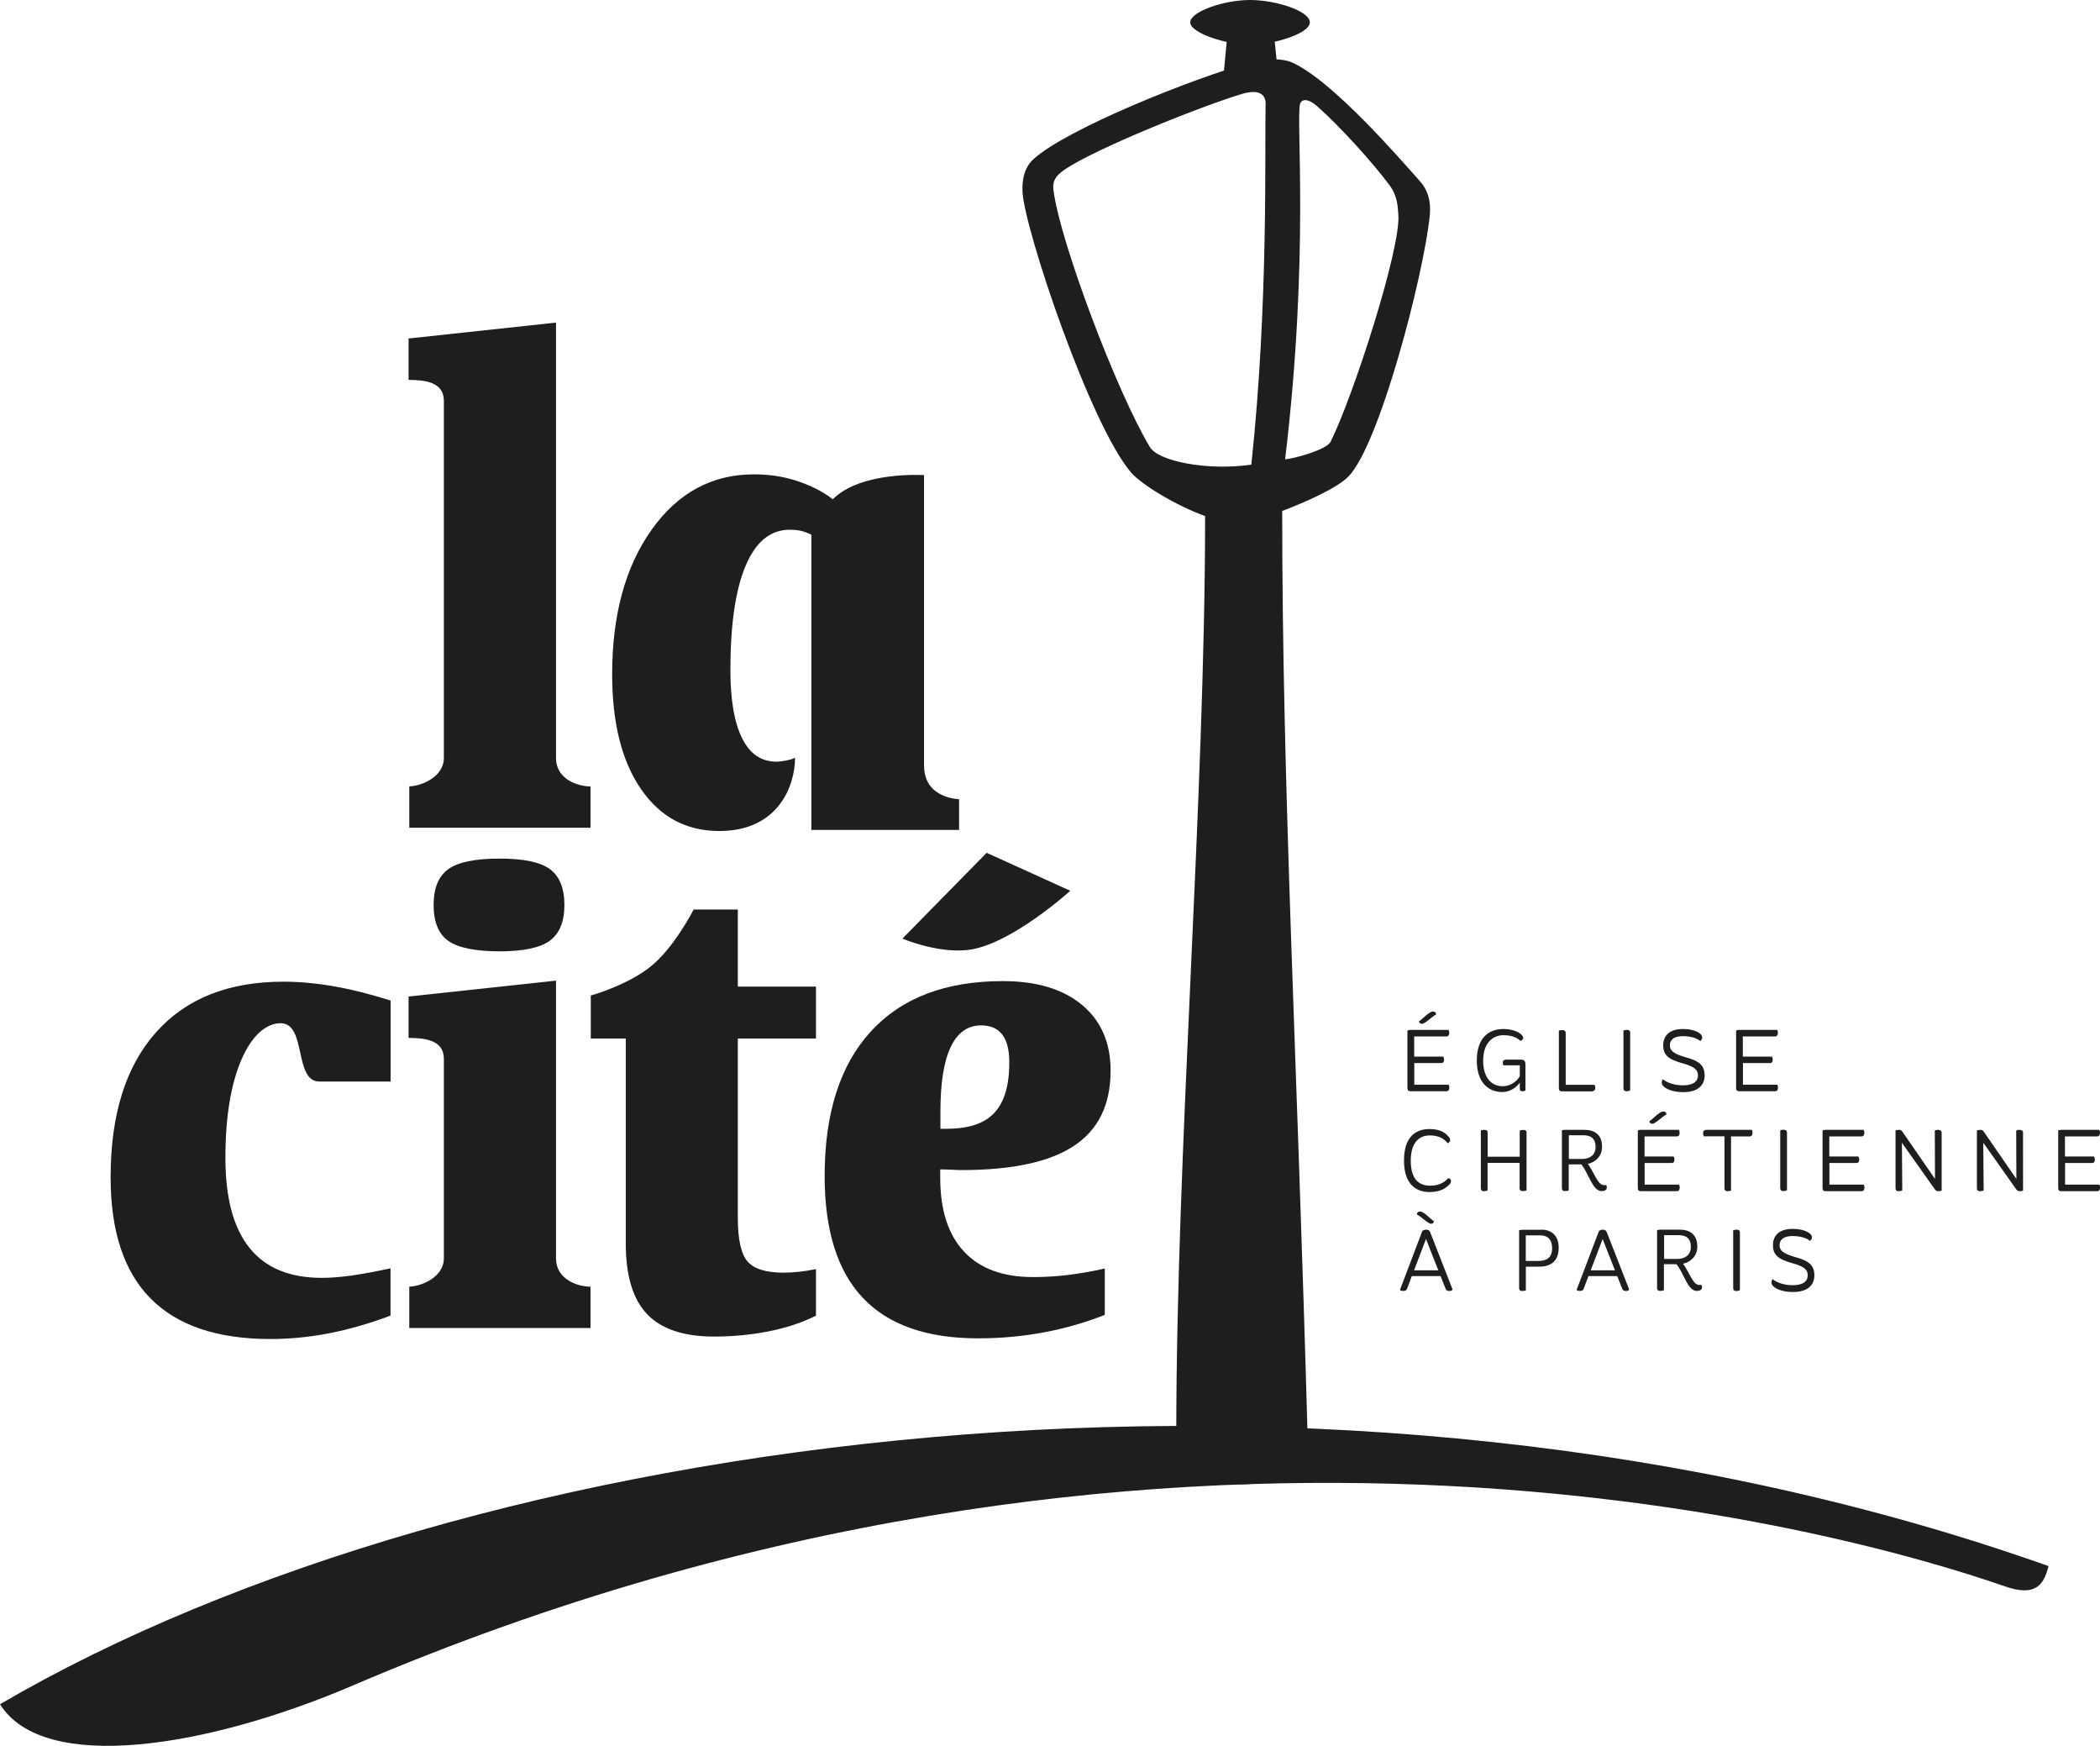 <svg width="77" height="64" viewBox="0 0 77 64" fill="none" xmlns="http://www.w3.org/2000/svg">
<g clip-path="url(#clip0_383_6274)">
<path d="M51.857 38.965V39.76H53.115C53.115 39.76 53.143 39.803 53.143 39.865C53.143 39.944 53.111 40.001 53.039 40.001H51.718C51.664 40.001 51.606 39.983 51.606 39.883V37.778C51.632 37.763 51.664 37.752 51.725 37.752H53.111C53.111 37.752 53.14 37.795 53.14 37.857C53.14 37.936 53.107 37.993 53.036 37.993H51.854V38.731H52.921C52.921 38.731 52.95 38.785 52.95 38.843C52.95 38.922 52.914 38.969 52.849 38.969H51.854L51.857 38.965ZM52.534 37.079C52.624 37.079 52.656 37.126 52.656 37.187C52.495 37.274 52.251 37.529 52.14 37.529C52.079 37.529 52.04 37.497 52.029 37.439C52.137 37.378 52.402 37.079 52.534 37.079Z" fill="#1E1E1E"/>
<path d="M55.124 39.051C55.109 39.023 55.102 38.994 55.102 38.947C55.102 38.893 55.12 38.843 55.249 38.843H55.761C55.898 38.843 55.933 38.893 55.933 39.044V39.973C55.905 39.991 55.88 40.001 55.819 40.001C55.765 40.001 55.726 39.987 55.726 39.897V39.688C55.564 39.897 55.349 40.03 55.077 40.03C54.59 40.03 54.149 39.692 54.149 38.875C54.149 38.058 54.576 37.72 55.12 37.72C55.6 37.72 55.851 37.932 55.851 38.04C55.851 38.109 55.794 38.148 55.747 38.152C55.625 38.044 55.457 37.947 55.124 37.947C54.723 37.947 54.382 38.249 54.382 38.879C54.382 39.555 54.733 39.818 55.095 39.818C55.353 39.818 55.586 39.681 55.726 39.454V39.051H55.124Z" fill="#1E1E1E"/>
<path d="M57.409 37.853V39.764H58.466C58.466 39.764 58.494 39.818 58.494 39.868C58.494 39.947 58.459 40.005 58.351 40.005H57.269C57.201 40.005 57.158 39.976 57.158 39.89V37.781C57.183 37.767 57.233 37.76 57.287 37.76C57.344 37.76 57.409 37.785 57.409 37.86V37.853Z" fill="#1E1E1E"/>
<path d="M59.773 37.853V39.969C59.741 39.987 59.706 40.001 59.641 40.001C59.577 40.001 59.526 39.976 59.526 39.883V37.778C59.555 37.763 59.602 37.752 59.659 37.752C59.716 37.752 59.773 37.778 59.773 37.853Z" fill="#1E1E1E"/>
<path d="M62.364 37.914C62.399 37.95 62.414 37.997 62.414 38.04C62.414 38.087 62.378 38.134 62.342 38.159C62.242 38.076 62.041 37.983 61.701 37.983C61.361 37.983 61.228 38.13 61.228 38.317C61.228 38.515 61.364 38.627 61.798 38.753C62.278 38.882 62.5 39.037 62.503 39.415C62.503 39.789 62.252 40.034 61.719 40.034C61.429 40.034 61.206 39.965 61.074 39.883C60.977 39.822 60.931 39.757 60.931 39.692C60.931 39.627 60.952 39.588 60.974 39.562C61.135 39.699 61.421 39.785 61.708 39.785C62.109 39.785 62.26 39.623 62.26 39.422C62.26 39.221 62.134 39.102 61.715 38.983C61.178 38.836 60.984 38.681 60.984 38.314C60.984 37.975 61.206 37.72 61.701 37.72C62.073 37.72 62.27 37.824 62.364 37.914Z" fill="#1E1E1E"/>
<path d="M63.908 38.965V39.76H65.165C65.165 39.76 65.194 39.803 65.194 39.865C65.194 39.944 65.162 40.001 65.09 40.001H63.768C63.715 40.001 63.657 39.983 63.657 39.883V37.778C63.682 37.763 63.715 37.752 63.775 37.752H65.162C65.162 37.752 65.19 37.795 65.19 37.857C65.19 37.936 65.158 37.993 65.087 37.993H63.904V38.731H64.972C64.972 38.731 65.001 38.785 65.001 38.843C65.001 38.922 64.965 38.969 64.9 38.969H63.904L63.908 38.965Z" fill="#1E1E1E"/>
<path d="M53.203 43.294C53.203 43.352 53.178 43.398 53.121 43.442C53.053 43.51 52.852 43.697 52.426 43.697C51.871 43.697 51.48 43.359 51.48 42.542C51.48 41.725 51.86 41.387 52.412 41.387C52.788 41.387 52.978 41.506 53.1 41.653C53.143 41.693 53.171 41.729 53.171 41.79C53.171 41.851 53.128 41.891 53.078 41.905C52.935 41.721 52.734 41.621 52.423 41.621C52.011 41.621 51.728 41.912 51.728 42.542C51.728 43.218 52.018 43.463 52.437 43.463C52.716 43.463 52.946 43.37 53.096 43.19C53.139 43.19 53.203 43.215 53.203 43.294Z" fill="#1E1E1E"/>
<path d="M55.973 41.513V43.632C55.952 43.647 55.898 43.661 55.852 43.661C55.783 43.661 55.719 43.647 55.719 43.542V42.628H54.544V43.632C54.526 43.65 54.469 43.665 54.408 43.665C54.354 43.665 54.297 43.65 54.297 43.546V41.441C54.325 41.423 54.376 41.416 54.429 41.416C54.498 41.416 54.548 41.441 54.548 41.516V42.402H55.723V41.444C55.748 41.43 55.801 41.419 55.855 41.419C55.923 41.419 55.977 41.444 55.977 41.52L55.973 41.513Z" fill="#1E1E1E"/>
<path d="M58.101 41.416C58.452 41.416 58.742 41.578 58.742 42.035C58.742 42.391 58.495 42.603 58.222 42.664C58.43 42.938 58.584 43.442 58.806 43.442H58.896C58.896 43.442 58.917 43.485 58.917 43.524C58.917 43.603 58.864 43.661 58.724 43.661C58.394 43.661 58.251 43.013 57.982 42.682H57.52V43.632C57.499 43.65 57.445 43.661 57.395 43.661C57.327 43.661 57.27 43.647 57.27 43.546V41.437C57.295 41.419 57.341 41.416 57.395 41.416H58.097H58.101ZM57.524 41.614V42.484H58.011C58.28 42.484 58.505 42.348 58.505 42.038C58.505 41.729 58.326 41.614 58.05 41.614H57.524Z" fill="#1E1E1E"/>
<path d="M60.303 42.628V43.424H61.561C61.561 43.424 61.59 43.467 61.59 43.528C61.59 43.607 61.557 43.665 61.486 43.665H60.164C60.11 43.665 60.053 43.65 60.053 43.546V41.441C60.078 41.423 60.11 41.416 60.171 41.416H61.557C61.557 41.416 61.586 41.459 61.586 41.52C61.586 41.599 61.554 41.657 61.482 41.657H60.3V42.394H61.367C61.367 42.394 61.396 42.448 61.396 42.506C61.396 42.585 61.36 42.632 61.296 42.632H60.3L60.303 42.628ZM60.98 40.743C61.07 40.743 61.102 40.789 61.102 40.851C60.941 40.937 60.697 41.193 60.587 41.193C60.526 41.193 60.486 41.16 60.475 41.102C60.583 41.041 60.848 40.743 60.98 40.743Z" fill="#1E1E1E"/>
<path d="M63.471 41.653V43.639C63.446 43.657 63.396 43.665 63.335 43.665C63.277 43.665 63.231 43.636 63.231 43.55V41.653H62.475C62.461 41.621 62.446 41.581 62.446 41.531C62.446 41.473 62.478 41.416 62.579 41.416H64.23C64.245 41.434 64.259 41.47 64.259 41.52C64.259 41.599 64.223 41.657 64.155 41.657H63.478L63.471 41.653Z" fill="#1E1E1E"/>
<path d="M65.523 41.513V43.629C65.49 43.647 65.454 43.661 65.39 43.661C65.326 43.661 65.275 43.636 65.275 43.542V41.437C65.304 41.419 65.351 41.412 65.408 41.412C65.465 41.412 65.523 41.437 65.523 41.513Z" fill="#1E1E1E"/>
<path d="M67.078 42.628V43.424H68.335C68.335 43.424 68.364 43.467 68.364 43.528C68.364 43.607 68.332 43.665 68.26 43.665H66.938C66.885 43.665 66.827 43.65 66.827 43.546V41.441C66.852 41.423 66.885 41.416 66.945 41.416H68.332C68.332 41.416 68.36 41.459 68.36 41.52C68.36 41.599 68.328 41.657 68.257 41.657H67.074V42.394H68.142C68.142 42.394 68.171 42.448 68.171 42.506C68.171 42.585 68.135 42.632 68.07 42.632H67.074L67.078 42.628Z" fill="#1E1E1E"/>
<path d="M69.736 41.894L69.75 43.636C69.732 43.65 69.668 43.665 69.61 43.665C69.56 43.665 69.503 43.65 69.503 43.55V41.441C69.535 41.423 69.578 41.416 69.635 41.416C69.693 41.416 69.725 41.441 69.75 41.477L70.95 43.215L70.943 41.448C70.968 41.43 71.004 41.416 71.061 41.416C71.126 41.416 71.194 41.441 71.194 41.516V43.643C71.172 43.657 71.129 43.665 71.065 43.665C71.018 43.665 70.979 43.643 70.947 43.6L69.739 41.894H69.736Z" fill="#1E1E1E"/>
<path d="M72.72 41.894L72.734 43.636C72.717 43.65 72.652 43.665 72.595 43.665C72.545 43.665 72.487 43.65 72.487 43.55V41.441C72.519 41.423 72.562 41.416 72.62 41.416C72.677 41.416 72.709 41.441 72.734 41.477L73.934 43.215L73.927 41.448C73.952 41.43 73.988 41.416 74.046 41.416C74.11 41.416 74.178 41.441 74.178 41.516V43.643C74.157 43.657 74.114 43.665 74.049 43.665C74.003 43.665 73.963 43.643 73.931 43.6L72.724 41.894H72.72Z" fill="#1E1E1E"/>
<path d="M75.719 42.628V43.424H76.976C76.976 43.424 77.005 43.467 77.005 43.528C77.005 43.607 76.972 43.665 76.901 43.665H75.579C75.525 43.665 75.468 43.65 75.468 43.546V41.441C75.493 41.423 75.525 41.416 75.586 41.416H76.972C76.972 41.416 77.001 41.459 77.001 41.52C77.001 41.599 76.969 41.657 76.897 41.657H75.715V42.394H76.782C76.782 42.394 76.811 42.448 76.811 42.506C76.811 42.585 76.775 42.632 76.711 42.632H75.715L75.719 42.628Z" fill="#1E1E1E"/>
<path d="M51.33 47.288L52.154 45.118C52.193 45.097 52.226 45.075 52.301 45.075C52.376 45.075 52.419 45.115 52.441 45.172L53.261 47.267C53.239 47.314 53.189 47.324 53.139 47.324C53.075 47.324 53.021 47.299 52.999 47.224L52.82 46.777H51.767L51.592 47.242C51.57 47.303 51.527 47.321 51.452 47.321C51.391 47.321 51.352 47.306 51.33 47.285V47.288ZM51.849 46.565H52.738L52.286 45.417L51.849 46.565ZM52.473 44.859C52.365 44.859 52.115 44.604 51.953 44.517C51.953 44.456 51.989 44.41 52.079 44.41C52.208 44.41 52.473 44.708 52.58 44.769C52.566 44.827 52.53 44.859 52.473 44.859Z" fill="#1E1E1E"/>
<path d="M56.522 45.075C56.873 45.075 57.152 45.28 57.152 45.737C57.152 46.284 56.794 46.432 56.443 46.432H55.948V47.299C55.923 47.314 55.873 47.324 55.812 47.324C55.751 47.324 55.701 47.303 55.701 47.209V45.1C55.733 45.086 55.766 45.079 55.827 45.079H56.529L56.522 45.075ZM55.945 45.28V46.223H56.389C56.701 46.223 56.912 46.112 56.912 45.755C56.912 45.435 56.747 45.284 56.478 45.284H55.941L55.945 45.28Z" fill="#1E1E1E"/>
<path d="M57.807 47.288L58.631 45.118C58.67 45.097 58.702 45.075 58.777 45.075C58.853 45.075 58.896 45.115 58.917 45.172L59.737 47.267C59.716 47.314 59.666 47.324 59.616 47.324C59.551 47.324 59.498 47.299 59.476 47.224L59.297 46.777H58.244L58.068 47.242C58.047 47.303 58.004 47.321 57.928 47.321C57.867 47.321 57.828 47.306 57.807 47.285V47.288ZM58.326 46.565H59.215L58.763 45.417L58.326 46.565Z" fill="#1E1E1E"/>
<path d="M61.593 45.075C61.944 45.075 62.235 45.241 62.235 45.694C62.235 46.05 61.987 46.263 61.712 46.324C61.919 46.597 62.074 47.101 62.296 47.101H62.385C62.385 47.101 62.407 47.145 62.407 47.184C62.407 47.263 62.353 47.321 62.213 47.321C61.884 47.321 61.74 46.673 61.472 46.342H61.01V47.292C60.988 47.31 60.934 47.321 60.884 47.321C60.816 47.321 60.759 47.306 60.759 47.206V45.097C60.784 45.083 60.83 45.075 60.884 45.075H61.583H61.593ZM61.017 45.277V46.148H61.504C61.773 46.148 61.998 46.011 61.998 45.702C61.998 45.392 61.819 45.277 61.543 45.277H61.017Z" fill="#1E1E1E"/>
<path d="M63.797 45.176V47.292C63.765 47.31 63.729 47.324 63.664 47.324C63.6 47.324 63.55 47.299 63.55 47.206V45.1C63.578 45.086 63.625 45.075 63.682 45.075C63.74 45.075 63.797 45.1 63.797 45.176Z" fill="#1E1E1E"/>
<path d="M66.387 45.241C66.423 45.277 66.437 45.324 66.437 45.367C66.437 45.414 66.401 45.46 66.365 45.486C66.265 45.403 66.065 45.309 65.724 45.309C65.384 45.309 65.251 45.457 65.251 45.644C65.251 45.842 65.388 45.953 65.821 46.079C66.301 46.209 66.523 46.364 66.527 46.741C66.527 47.116 66.276 47.36 65.742 47.36C65.452 47.36 65.23 47.292 65.097 47.209C65.001 47.148 64.954 47.083 64.954 47.019C64.954 46.954 64.976 46.914 64.997 46.889C65.158 47.026 65.445 47.112 65.731 47.112C66.133 47.112 66.283 46.95 66.283 46.749C66.283 46.547 66.158 46.428 65.739 46.31C65.201 46.162 65.008 46.007 65.008 45.64C65.008 45.302 65.23 45.047 65.724 45.047C66.097 45.047 66.294 45.151 66.387 45.241Z" fill="#1E1E1E"/>
<path d="M14.322 48.224C13.57 48.508 12.829 48.724 12.094 48.868C11.36 49.012 10.633 49.084 9.916 49.084C7.964 49.084 6.499 48.587 5.521 47.598C4.543 46.608 4.056 45.129 4.056 43.157C4.056 40.865 4.607 39.098 5.711 37.853C6.81 36.608 8.372 35.985 10.396 35.985C10.984 35.985 11.6 36.043 12.241 36.154C12.886 36.266 13.577 36.442 14.322 36.676V39.645H11.711C10.765 39.645 11.252 37.508 10.289 37.508C9.755 37.508 9.228 37.961 8.842 38.868C8.458 39.775 8.265 40.966 8.265 42.441C8.265 43.917 8.559 45.007 9.146 45.741C9.733 46.475 10.618 46.842 11.804 46.842C12.123 46.842 12.481 46.813 12.879 46.759C13.276 46.702 13.756 46.615 14.319 46.493V48.224H14.322Z" fill="#1E1E1E"/>
<path d="M29.919 36.169V38.069H27.053V44.633C27.053 45.439 27.175 45.978 27.415 46.248C27.659 46.518 28.092 46.651 28.726 46.651C28.905 46.651 29.099 46.641 29.296 46.619C29.493 46.597 29.701 46.565 29.919 46.522V48.228C29.418 48.48 28.845 48.67 28.196 48.8C27.548 48.929 26.878 48.994 26.186 48.994C25.072 48.994 24.252 48.721 23.729 48.174C23.206 47.627 22.945 46.763 22.945 45.583V38.069H21.662V36.493C21.662 36.493 23.002 36.122 23.865 35.424C24.729 34.726 25.434 33.34 25.434 33.34H27.053V36.165H29.919V36.169Z" fill="#1E1E1E"/>
<path d="M40.508 46.493V48.199C39.78 48.487 39.032 48.699 38.258 48.843C37.484 48.987 36.685 49.059 35.865 49.059C33.981 49.059 32.573 48.566 31.638 47.576C30.703 46.587 30.237 45.097 30.237 43.111C30.237 40.811 30.8 39.044 31.928 37.813C33.056 36.579 34.672 35.964 36.771 35.964C38.007 35.964 38.974 36.255 39.673 36.835C40.371 37.418 40.722 38.22 40.722 39.246C40.722 40.487 40.278 41.405 39.386 41.998C38.498 42.592 37.119 42.891 35.252 42.891C35.174 42.891 35.048 42.887 34.876 42.877C34.701 42.869 34.568 42.866 34.475 42.866V43.164C34.475 44.356 34.765 45.259 35.349 45.881C35.933 46.504 36.775 46.813 37.882 46.813C38.315 46.813 38.745 46.788 39.175 46.734C39.601 46.68 40.045 46.605 40.504 46.5L40.508 46.493ZM35.482 34.823C34.353 34.949 33.089 34.406 33.089 34.406L36.177 31.261L39.243 32.653C39.243 32.653 37.044 34.65 35.482 34.823ZM34.479 41.376H34.726C35.521 41.376 36.101 41.182 36.463 40.789C36.829 40.397 37.008 39.782 37.008 38.94C37.008 38.49 36.922 38.148 36.75 37.925C36.578 37.698 36.316 37.587 35.972 37.587C35.482 37.587 35.109 37.853 34.858 38.382C34.608 38.911 34.482 39.699 34.482 40.739V41.38L34.479 41.376Z" fill="#1E1E1E"/>
<path d="M33.881 28.083V17.417C33.881 17.417 31.57 17.262 30.535 18.302C30.127 17.978 29.604 17.748 29.142 17.604C28.679 17.46 28.181 17.388 27.644 17.388C26.107 17.388 24.854 18.065 23.893 19.418C22.93 20.771 22.446 22.538 22.446 24.718C22.446 26.5 22.797 27.899 23.503 28.925C24.209 29.951 25.165 30.462 26.376 30.462C28.54 30.462 29.152 28.803 29.152 27.773C29.055 27.846 28.658 27.921 28.479 27.921C27.916 27.921 27.494 27.637 27.211 27.061C26.924 26.489 26.781 25.654 26.781 24.56C26.781 22.894 26.967 21.62 27.34 20.738C27.712 19.857 28.25 19.418 28.959 19.418C29.106 19.418 29.238 19.432 29.36 19.457C29.482 19.483 29.611 19.533 29.75 19.601V30.422H35.167V29.296C35.167 29.296 33.884 29.274 33.884 28.079L33.881 28.083Z" fill="#1E1E1E"/>
<path d="M21.652 47.162V48.681H15.007V47.162C15.404 47.162 16.275 46.839 16.275 46.123V38.81C16.275 38.119 15.565 38.047 14.981 38.047V36.529L20.387 35.946V46.126C20.387 46.903 21.186 47.166 21.655 47.166L21.652 47.162ZM15.899 33.171C15.899 32.556 16.078 32.12 16.436 31.861C16.794 31.602 17.421 31.473 18.317 31.473C19.212 31.473 19.81 31.602 20.165 31.861C20.516 32.12 20.695 32.56 20.695 33.171C20.695 33.783 20.516 34.222 20.158 34.485C19.799 34.744 19.187 34.873 18.317 34.873C17.446 34.873 16.794 34.744 16.436 34.488C16.078 34.233 15.899 33.794 15.899 33.171Z" fill="#1E1E1E"/>
<path d="M21.652 28.824V30.343H15.007V28.824C15.404 28.824 16.275 28.5 16.275 27.784V14.689C16.275 13.998 15.565 13.926 14.981 13.926V12.408L20.387 11.825V27.788C20.387 28.565 21.186 28.828 21.655 28.828L21.652 28.824Z" fill="#1E1E1E"/>
<path d="M37.492 7.035C37.56 8.388 39.964 15.56 41.472 17.32C41.859 17.77 43.138 18.54 44.187 18.918C44.187 29.26 43.13 42.164 43.13 52.557C43.13 55.083 48.01 54.867 47.952 52.848C47.558 38.566 47.014 28.918 47.014 18.73C47.906 18.392 49.002 17.899 49.428 17.482C50.581 16.337 52.215 10.036 52.426 7.888C52.48 7.337 52.33 6.942 52.075 6.654C51.409 5.912 48.855 2.933 47.354 2.281C47.049 2.148 46.433 2.127 45.896 2.274C43.721 2.875 39.079 4.739 37.883 5.844C37.506 6.193 37.478 6.711 37.492 7.032V7.035ZM47.662 3.829C47.709 3.645 47.92 3.566 48.303 3.901C49.081 4.581 50.313 5.934 50.94 6.776C51.255 7.197 51.251 7.6 51.273 7.877C51.366 9.111 49.629 14.502 48.79 16.19C48.644 16.488 47.458 16.809 47.121 16.838C48.013 9.403 47.519 4.405 47.666 3.829H47.662ZM46.405 3.818C46.369 5.517 46.512 11.159 45.882 17.032C44.23 17.269 42.468 16.899 42.163 16.388C40.935 14.344 38.868 8.856 38.628 6.978C38.592 6.704 38.642 6.474 39.065 6.197C40.254 5.412 44.022 3.901 45.527 3.447C46.222 3.235 46.415 3.512 46.408 3.818H46.405Z" fill="#1E1E1E"/>
<path d="M0 62.471C17.205 52.416 48.887 48.109 75.112 57.407C74.947 58.073 74.657 58.548 73.518 58.152C67.529 56.069 42.614 49.084 12.939 61.783C7.58 64.076 1.601 65.029 0 62.471Z" fill="#1E1E1E"/>
<path d="M44.792 3.44C44.792 3.44 44.993 1.537 45.039 0.77C45.093 -0.126 46.551 -0.079 46.64 0.666C46.698 1.152 46.794 1.893 46.88 3.052" fill="#1E1E1E"/>
<path d="M48.027 0.82C48.027 0.407 46.795 0 45.835 0C44.875 0 43.643 0.425 43.643 0.82C43.643 1.216 44.986 1.641 45.835 1.641C46.684 1.641 48.027 1.234 48.027 0.82Z" fill="#1E1E1E"/>
</g>
<defs>
<clipPath id="clip0_383_6274">
<rect width="77" height="64" fill="white"/>
</clipPath>
</defs>
</svg>
